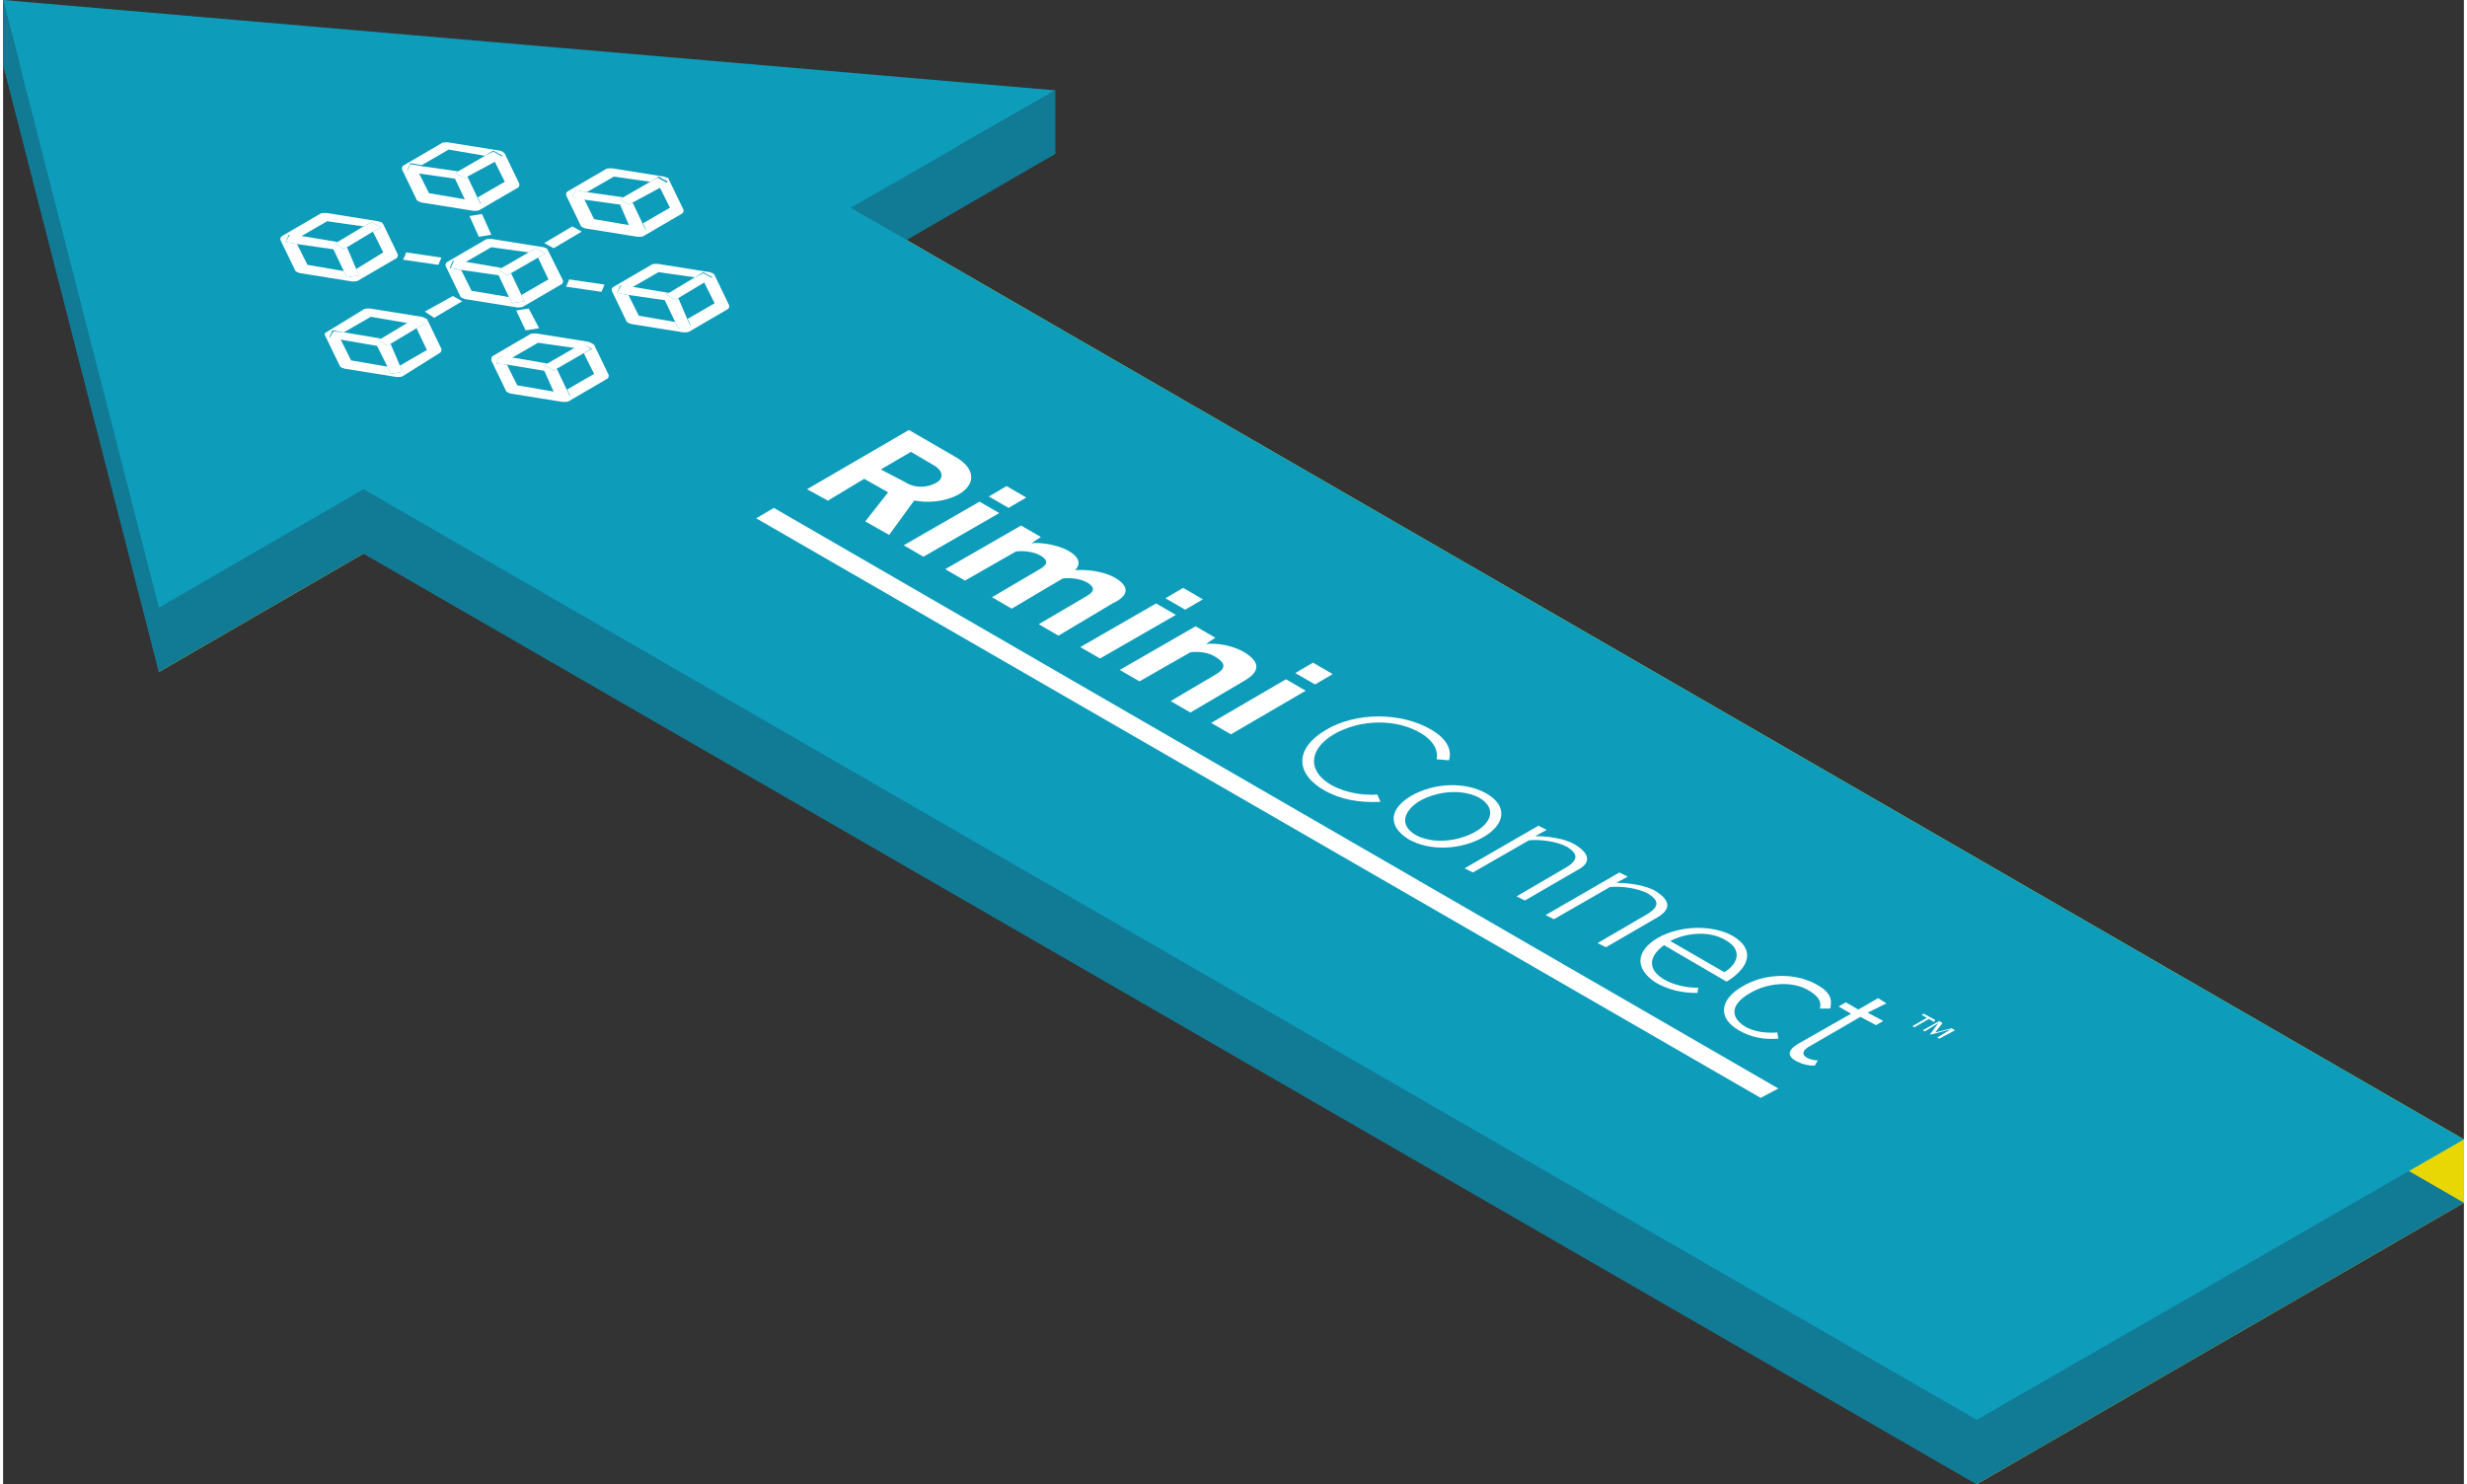 <?xml version="1.0" encoding="utf-8"?><!-- Generator: Adobe Illustrator 27.3.1, SVG Export Plug-In . SVG Version: 6.00 Build 0)  --><svg xmlns="http://www.w3.org/2000/svg" xmlns:xlink="http://www.w3.org/1999/xlink" version="1.1" id="Layer_1642c973d6840e" x="0px" y="0px" viewBox="0 0 236.9 142.9" style="enable-background:new 0 0 236.9 142.9;" xml:space="preserve" aria-hidden="true" width="236px" height="142px"><rect x="0" y="0" width="236.9" height="142.9" fill="#333333" stroke="none"/><defs><linearGradient class="cerosgradient" data-cerosgradient="true" id="CerosGradient_idd7aa72cb5" gradientUnits="userSpaceOnUse" x1="50%" y1="100%" x2="50%" y2="0%"><stop offset="0%" stop-color="#d1d1d1"/><stop offset="100%" stop-color="#d1d1d1"/></linearGradient><linearGradient/></defs>
<style type="text/css">
	.st0-642c973d6840e{fill:#E8D704;}
	.st1-642c973d6840e{fill:#117A94;}
	.st2-642c973d6840e{fill:#0D9DBB;}
	.st3-642c973d6840e{enable-background:new    ;}
	.st4-642c973d6840e{fill:#FFFFFF;}
</style>
<g>
	<g>
		<g>
			<polygon class="st0-642c973d6840e" points="15,64.7 34.7,53.3 34.7,47.1 15,58.5 15,64.7    "/>
			<path class="st1-642c973d6840e" d="M0,6.2l15,58.5c0-10.4-3.6-20.3-6.2-30.4C5.9,22.9,2.9,11.4,0,0V6.2L0,6.2z"/>
			<polygon class="st1-642c973d6840e" points="81.6,26.2 101.3,14.8 101.3,8.7 81.6,20 81.6,26.2    "/>
			<polygon class="st0-642c973d6840e" points="236.9,115.8 81.6,26.2 81.6,20 236.9,109.7 236.9,115.8    "/>
			<polygon class="st1-642c973d6840e" points="34.7,53.3 190,142.9 190,136.7 34.7,47.1 34.7,53.3    "/>
			<polygon class="st0-642c973d6840e" points="190,142.9 236.9,115.8 236.9,109.7 190,136.7 190,142.9    "/>
			<polygon class="st1-642c973d6840e" points="236.9,115.8 190,142.9 34.7,53.3 15,64.7 0,6.2 101.3,14.8 81.6,26.2 236.9,115.8    "/>
			<polygon class="st2-642c973d6840e" points="190,136.7 236.9,109.7 81.6,20 101.3,8.7 0,0 15,58.5 34.7,47.1 190,136.7    "/>
		</g>
	</g>
	<g>
		<g class="st3-642c973d6840e">
			<g>
				<path class="st4-642c973d6840e" d="M50.6,24.3l0.7-0.4l0.9,0.5l-0.7,0.4l1,2.1l-2.6,1.5l0.3,0.6L49,29.2l-0.3-0.6L45.1,28l-1-2l-1.1-0.2      l0.3-0.7l1.1,0.2l2.6-1.5L50.6,24.3 M52.3,23.9c-0.1,0-0.2-0.1-0.3-0.1L47,23c-0.2,0-0.5,0-0.6,0.1l-3.6,2.1      c-0.2,0.1-0.2,0.2-0.2,0.4l1.4,2.9c0,0.1,0.1,0.1,0.2,0.2c0.1,0,0.2,0.1,0.3,0.1l5,0.8c0.2,0,0.5,0,0.6-0.1l3.6-2.1      c0.2-0.1,0.2-0.2,0.2-0.4L52.4,24C52.4,24,52.3,23.9,52.3,23.9"/>
				<polyline class="st4-642c973d6840e" points="48.9,26.3 48.6,26.5 47.7,26 48,25.8 44.5,25.2 43.4,25.1 43.1,25.8 44.2,26 47.7,26.5 48.7,28.6       49,29.2 50.2,29 49.9,28.4 48.9,26.3     "/>
				<polyline class="st4-642c973d6840e" points="52.2,24.4 51.3,23.9 50.6,24.3 48,25.8 47.7,26 48.6,26.5 48.9,26.3 51.5,24.8 52.2,24.4     "/>
				<polyline class="st4-642c973d6840e" points="55.7,22.3 54.8,21.8 52.1,23.4 53,23.9 55.7,22.3     "/>
				<polyline class="st4-642c973d6840e" points="51,31.7 51,31.7 51,31.7     "/>
				<polyline class="st4-642c973d6840e" points="50.6,29.7 49.4,29.9 50.3,31.8 51,31.7 50,29.8 51,31.7 51.6,31.6 50.6,29.7     "/>
				<polyline class="st4-642c973d6840e" points="38.7,24.6 38.7,24.6 38.7,24.6     "/>
				<polyline class="st4-642c973d6840e" points="42.2,24.8 38.8,24.3 38.7,24.6 42.1,25.2 38.7,24.6 38.5,25 41.9,25.5 42.2,24.8     "/>
				<path class="st4-642c973d6840e" d="M38.9,31.1l0.8-0.4l0.9,0.5l-0.8,0.4l1,2.1l-2.6,1.5l0.3,0.6L37.3,36L37,35.3l-3.5-0.6l-1-2l-1.1-0.2      l0.3-0.7l1.1,0.2l2.6-1.5L38.9,31.1 M40.6,30.6c-0.1,0-0.2-0.1-0.3-0.1l-5-0.8c-0.2,0-0.5,0-0.6,0.1L31.1,32      C31,32,30.9,32.2,31,32.3l1.4,2.9c0,0.1,0.1,0.1,0.2,0.2c0.1,0,0.2,0.1,0.3,0.1l5,0.8c0.2,0,0.5,0,0.6-0.1L42,34      c0.2-0.1,0.2-0.2,0.2-0.4l-1.4-2.9C40.7,30.7,40.7,30.7,40.6,30.6"/>
				<polyline class="st4-642c973d6840e" points="37.3,33.1 37,33.3 36.1,32.7 36.4,32.6 32.8,32 31.8,31.9 31.4,32.6 32.5,32.7 36,33.3 37,35.3       37.3,36 38.5,35.8 38.2,35.2 37.3,33.1     "/>
				<polyline class="st4-642c973d6840e" points="40.6,31.2 39.7,30.6 38.9,31.1 36.4,32.6 36.1,32.7 37,33.3 37.3,33.1 39.8,31.6 40.6,31.2           "/>
				<path class="st4-642c973d6840e" d="M66.6,26.7l0.8-0.5l0.9,0.5l-0.8,0.5l1,2l-2.6,1.5l0.3,0.6L65,31.6L64.7,31l-3.5-0.6l-1-2l-1.1-0.2l0.3-0.7      l1.1,0.2l2.6-1.5L66.6,26.7 M68.3,26.3c-0.1,0-0.2-0.1-0.3-0.1l-5-0.8c-0.2,0-0.5,0-0.6,0.1l-3.6,2.1c-0.2,0.1-0.2,0.2-0.2,0.4      l1.4,2.9c0,0.1,0.1,0.1,0.2,0.2c0.1,0,0.2,0.1,0.3,0.1l5,0.8c0.2,0,0.5,0,0.6-0.1l3.6-2.1c0.2-0.1,0.2-0.2,0.2-0.4l-1.4-2.9      C68.4,26.4,68.4,26.3,68.3,26.3"/>
				<polyline class="st4-642c973d6840e" points="65,28.7 64.7,28.9 63.8,28.3 64.1,28.2 60.5,27.6 59.5,27.5 59.1,28.2 60.2,28.4 63.7,28.9       64.7,31 65,31.6 66.2,31.4 65.9,30.8 65,28.7     "/>
				<polyline class="st4-642c973d6840e" points="68.3,26.8 67.4,26.3 66.6,26.7 64.1,28.2 63.8,28.3 64.7,28.9 65,28.7 67.5,27.2 68.3,26.8           "/>
				<path class="st4-642c973d6840e" d="M46.4,15l0.8-0.5l0.9,0.5l-0.8,0.5l1,2l-2.6,1.5l0.3,0.6l-1.2,0.2l-0.3-0.6l-3.5-0.6l-1-2l-1.1-0.2l0.3-0.7      l1.1,0.2l2.6-1.5L46.4,15 M48.1,14.6c-0.1,0-0.2-0.1-0.3-0.1l-5-0.8c-0.2,0-0.5,0-0.6,0.1l-3.6,2.1c-0.2,0.1-0.2,0.2-0.2,0.4      l1.4,2.9c0,0.1,0.1,0.1,0.2,0.2c0.1,0,0.2,0.1,0.3,0.1l5,0.8c0.2,0,0.5,0,0.6-0.1l3.6-2.1c0.2-0.1,0.2-0.2,0.2-0.4l-1.4-2.9      C48.2,14.7,48.1,14.6,48.1,14.6"/>
				<polyline class="st4-642c973d6840e" points="44.7,17 44.5,17.2 43.6,16.7 43.8,16.5 40.3,16 39.2,15.8 38.9,16.5 40,16.7 43.5,17.2 44.5,19.3       44.8,19.9 46,19.7 45.7,19.1 44.7,17     "/>
				<polyline class="st4-642c973d6840e" points="48.1,15.1 47.2,14.6 46.4,15 43.8,16.5 43.6,16.7 44.5,17.2 44.7,17 47.3,15.6 48.1,15.1     "/>
				<path class="st4-642c973d6840e" d="M55,33.5l0.8-0.4l0.9,0.5L55.9,34l1,2l-2.6,1.5l0.3,0.6l-1.2,0.2L53,37.7l-3.5-0.6l-1-2L47.5,35l0.3-0.7      l1.1,0.2l2.6-1.5L55,33.5 M56.6,33c-0.1,0-0.2-0.1-0.3-0.1l-5-0.8c-0.2,0-0.5,0-0.6,0.1l-3.6,2.1C47,34.4,47,34.6,47,34.7      l1.4,2.9c0,0.1,0.1,0.1,0.2,0.2c0.1,0,0.2,0.1,0.3,0.1l5,0.8c0.2,0,0.5,0,0.6-0.1l3.6-2.1c0.2-0.1,0.2-0.2,0.2-0.4l-1.4-2.9      C56.8,33.1,56.7,33.1,56.6,33"/>
				<polyline class="st4-642c973d6840e" points="53.3,35.5 53,35.7 52.1,35.1 52.4,35 48.9,34.4 47.8,34.3 47.5,35 48.5,35.1 52.1,35.7 53,37.7       53.3,38.4 54.6,38.2 54.3,37.6 53.3,35.5     "/>
				<polyline class="st4-642c973d6840e" points="56.6,33.6 55.7,33 55,33.5 52.4,35 52.1,35.1 53,35.7 53.3,35.5 55.9,34 56.6,33.6     "/>
				<path class="st4-642c973d6840e" d="M34.7,21.8l0.8-0.4l0.9,0.5l-0.8,0.4l1,2L34,25.9l0.3,0.6l-1.2,0.2l-0.3-0.6l-3.5-0.6l-1-2l-1.1-0.2      l0.3-0.7l1.1,0.2l2.6-1.5L34.7,21.8 M36.4,21.4c-0.1,0-0.2-0.1-0.3-0.1l-5-0.8c-0.2,0-0.5,0-0.6,0.1l-3.6,2.1      c-0.2,0.1-0.2,0.2-0.2,0.4l1.4,2.9c0,0.1,0.1,0.1,0.2,0.2c0.1,0,0.2,0.1,0.3,0.1l5,0.8c0.2,0,0.5,0,0.6-0.1l3.6-2.1      c0.2-0.1,0.2-0.2,0.2-0.4l-1.4-2.9C36.5,21.5,36.5,21.4,36.4,21.4"/>
				<polyline class="st4-642c973d6840e" points="33.1,23.8 32.8,24 31.9,23.4 32.2,23.3 28.6,22.7 27.6,22.6 27.2,23.3 28.3,23.5 31.8,24       32.8,26.1 33.1,26.7 34.3,26.5 34,25.9 33.1,23.8     "/>
				<polyline class="st4-642c973d6840e" points="36.4,21.9 35.5,21.4 34.7,21.8 32.2,23.3 31.9,23.4 32.8,24 33.1,23.8 35.6,22.3 36.4,21.9           "/>
				<path class="st4-642c973d6840e" d="M62.3,17.5l0.8-0.5l0.9,0.5l-0.8,0.5l1,2l-2.6,1.5l0.3,0.6l-1.2,0.2l-0.3-0.6l-3.5-0.6l-1-2L54.8,19      l0.3-0.7l1.1,0.2l2.6-1.5L62.3,17.5 M63.9,17.1c-0.1,0-0.2-0.1-0.3-0.1l-5-0.8c-0.2,0-0.5,0-0.6,0.1l-3.6,2.1      c-0.2,0.1-0.2,0.2-0.2,0.4l1.4,2.9c0,0.1,0.1,0.1,0.2,0.2c0.1,0,0.2,0.1,0.3,0.1l5,0.8c0.2,0,0.5,0,0.6-0.1l3.6-2.1      c0.2-0.1,0.2-0.2,0.2-0.4l-1.4-2.9C64.1,17.2,64,17.1,63.9,17.1"/>
				<polyline class="st4-642c973d6840e" points="60.6,19.5 60.3,19.7 59.4,19.2 59.7,19 56.2,18.5 55.1,18.3 54.8,19 55.8,19.2 59.4,19.7       60.3,21.8 60.6,22.4 61.9,22.2 61.6,21.6 60.6,19.5     "/>
				<polyline class="st4-642c973d6840e" points="63.9,17.6 63,17.1 62.3,17.5 59.7,19 59.4,19.2 60.3,19.7 60.6,19.5 63.2,18.1 63.9,17.6     "/>
				<polyline class="st4-642c973d6840e" points="57.9,27.4 54.5,26.9 54.2,27.6 57.6,28.1 57.9,27.4     "/>
				<polyline class="st4-642c973d6840e" points="46.1,20.6 44.9,20.8 45.8,22.8 47,22.6 46.1,20.6     "/>
				<polyline class="st4-642c973d6840e" points="50,29.8 51,31.7 51,31.7 51,31.7 50,29.8     "/>
				<polyline class="st4-642c973d6840e" points="42.1,25.2 38.7,24.6 38.7,24.6 38.7,24.6 42.1,25.2     "/>
				<polyline class="st4-642c973d6840e" points="44.2,29 43.3,28.5 40.6,30 41.5,30.6 44.2,29     "/>
			</g>
		</g>
	</g>
	<g id="Rimini_x5F_Connect_x5F_Logo_x5F_White_x5F_RGB_00000183208589396294962090000009367575859157364880_642c973d6840e">
		<g class="st3-642c973d6840e">
			<g>
				<polyline class="st4-642c973d6840e" points="170.9,104.8 74.2,48.9 72.5,49.9 169.2,105.7 170.9,104.8     "/>
				<path class="st4-642c973d6840e" d="M137.4,70.2c-2.8-1.6-7.1-1.7-10.1,0.1s-2.9,4.2-0.1,5.8c1.6,0.9,3.4,1.2,5.4,1.1l-0.3-0.7      c-1.5,0.1-3.1-0.2-4.4-0.9c-2.3-1.3-2.3-3.4,0.2-4.9c2.6-1.5,6.1-1.5,8.4-0.1c1.2,0.7,1.7,1.7,1.5,2.5l1.2,0.1      C139.5,72.2,139,71.1,137.4,70.2"/>
				<path class="st4-642c973d6840e" d="M136,80.4c-1.7-1-1.1-2.4,0.4-3.3c1.6-0.9,4-1.2,5.7-0.3c1.7,1,1.2,2.4-0.4,3.3      C140.1,81,137.7,81.3,136,80.4 M142.8,76.4c-2.1-1.2-5.1-1-7.2,0.2c-2.1,1.2-2.4,2.9-0.3,4.2c2.1,1.2,5.1,1,7.2-0.2      C144.6,79.4,144.9,77.6,142.8,76.4"/>
				<path class="st4-642c973d6840e" d="M151.3,81.3c-1-0.6-2.7-0.8-3.8-0.8l1.1-0.6l-0.8-0.4l-7.1,4.1l0.8,0.4l5.4-3.1c1.1-0.1,2.6,0.1,3.6,0.6      c1,0.6,1.3,1.2,0,2l-4.8,2.8l0.8,0.4l5-2.9C152.9,83.1,152.8,82.2,151.3,81.3"/>
				<path class="st4-642c973d6840e" d="M159.1,85.8c-1-0.6-2.7-0.8-3.8-0.8l1.1-0.6l-0.8-0.4l-7.1,4.1l0.8,0.4l5.4-3.1c1.1-0.1,2.6,0.1,3.6,0.6      c1,0.6,1.3,1.2,0,2l-4.8,2.8l0.8,0.4l5-2.9C160.6,87.5,160.5,86.7,159.1,85.8"/>
				<path class="st4-642c973d6840e" d="M160.5,90.6c1.3-0.7,3.6-1.1,5.3-0.1c1.8,1,1.1,2.4-0.1,3.1L160.5,90.6 M166.5,90.1c-2-1.1-5.1-1-7.2,0.2      c-2.2,1.3-2.2,3-0.2,4.3c1.2,0.7,2.5,1,4,1l0.1-0.5c-1.3,0-2.4-0.3-3.3-0.8c-1.7-1-1.4-2.3,0-3.3l6,3.5l0.2-0.1      C168.1,93.1,168.7,91.4,166.5,90.1"/>
				<path class="st4-642c973d6840e" d="M174.6,94.8c-2.1-1.2-5.1-1.1-7.2,0.2c-2.1,1.2-2.4,3-0.3,4.2c1.2,0.7,2.4,0.9,3.8,0.8l-0.1-0.6      c-1.2,0.1-2.2-0.1-3-0.5c-1.7-1-1.4-2.3,0.4-3.3c1.7-1,4.1-1.2,5.7-0.2c0.8,0.5,1.2,1,1,1.7l1,0      C176.1,96.2,175.9,95.5,174.6,94.8"/>
				<path class="st4-642c973d6840e" d="M181.3,96.6l-0.8-0.5l-1.9,1.1l-1.2-0.7l-0.7,0.4l1.2,0.7l-5.1,2.9l0,0c-1,0.6-1.1,1.2-0.1,1.7      c0.6,0.3,1.1,0.4,1.7,0.4l0.3-0.5c-0.3,0-0.8-0.1-1.1-0.3c-0.5-0.3-0.3-0.7,0.2-1l5-2.9l1.5,0.8l0.7-0.4l-1.5-0.8L181.3,96.6"/>
				<path class="st4-642c973d6840e" d="M84.5,45.2l2.9-1.7l2.2,1.3c0.9,0.5,1,1.3,0.2,1.7c-0.9,0.5-2.1,0.5-3-0.1L84.5,45.2 M91.7,44l-4.5-2.6      l-9.8,5.7l2,1.1l3.5-2.1l2.3,1.3l-2.2,2.8l2.3,1.3l2.4-3.3l0.1,0c1,0.2,2.7,0.2,4.2-0.6C93.7,46.6,93.6,45.1,91.7,44"/>
				<polyline class="st4-642c973d6840e" points="95.9,49.4 94,48.3 86.7,52.5 88.6,53.6 95.9,49.4     "/>
				<polyline class="st4-642c973d6840e" points="98.5,47.9 96.6,46.8 94.9,47.8 96.8,48.9 98.5,47.9     "/>
				<path class="st4-642c973d6840e" d="M99.8,60.1L99.8,60.1L99.8,60.1 M107,55.6c-1.1-0.6-2.7-0.8-3.8-0.7c0.6-0.6,0.4-1.3-0.7-1.9      c-1.1-0.6-2.8-0.8-3.5-0.7l0.9-0.6L98,50.6l-7.3,4.2l1.9,1.1l4.9-2.8c0.7-0.1,1.7,0,2.4,0.4c0.8,0.5,0.6,0.9-0.1,1.3l-4.6,2.7      l1.9,1.1l4.9-2.9c0.7-0.1,1.7,0,2.4,0.4c0.8,0.5,0.6,0.9-0.1,1.3l-4.6,2.7l1.9,1.1l5.2-3.1C108.5,57.3,108.4,56.4,107,55.6"/>
				<polyline class="st4-642c973d6840e" points="115.5,57.7 113.6,56.6 111.9,57.6 113.8,58.7 115.5,57.7     "/>
				<polyline class="st4-642c973d6840e" points="112.9,59.2 111,58.1 103.7,62.3 105.6,63.4 112.9,59.2     "/>
				<path class="st4-642c973d6840e" d="M119.5,62.8c-1.2-0.7-2.7-0.9-3.7-0.8l0.9-0.6l-1.9-1.1l-7.3,4.2l1.9,1.1l4.9-2.8c0.8-0.1,1.8,0,2.5,0.5      c0.8,0.5,1,1,0,1.6l-4.4,2.6l1.9,1.1l5.1-3C121,64.7,121.1,63.8,119.5,62.8"/>
				<polyline class="st4-642c973d6840e" points="128,64.9 126.1,63.8 124.4,64.8 126.3,65.9 128,64.9     "/>
				<polyline class="st4-642c973d6840e" points="125.4,66.5 123.5,65.4 116.3,69.6 118.2,70.7 125.4,66.5     "/>
				<path class="st4-642c973d6840e" d="M186,98.2l-1.1-0.6l-0.2,0.1l0.5,0.3l-1.4,0.8l0.2,0.1l1.4-0.8l0.5,0.3L186,98.2 M187.9,99.2l-0.3-0.2      l-1.6,0.4l0.7-0.9l-0.3-0.2l-1.6,0.9l0.2,0.1l1.3-0.8l-0.8,1.1l0.1,0l1.9-0.5l-1.3,0.8l0.2,0.1L187.9,99.2"/>
			</g>
		</g>
	</g>
</g>
</svg>